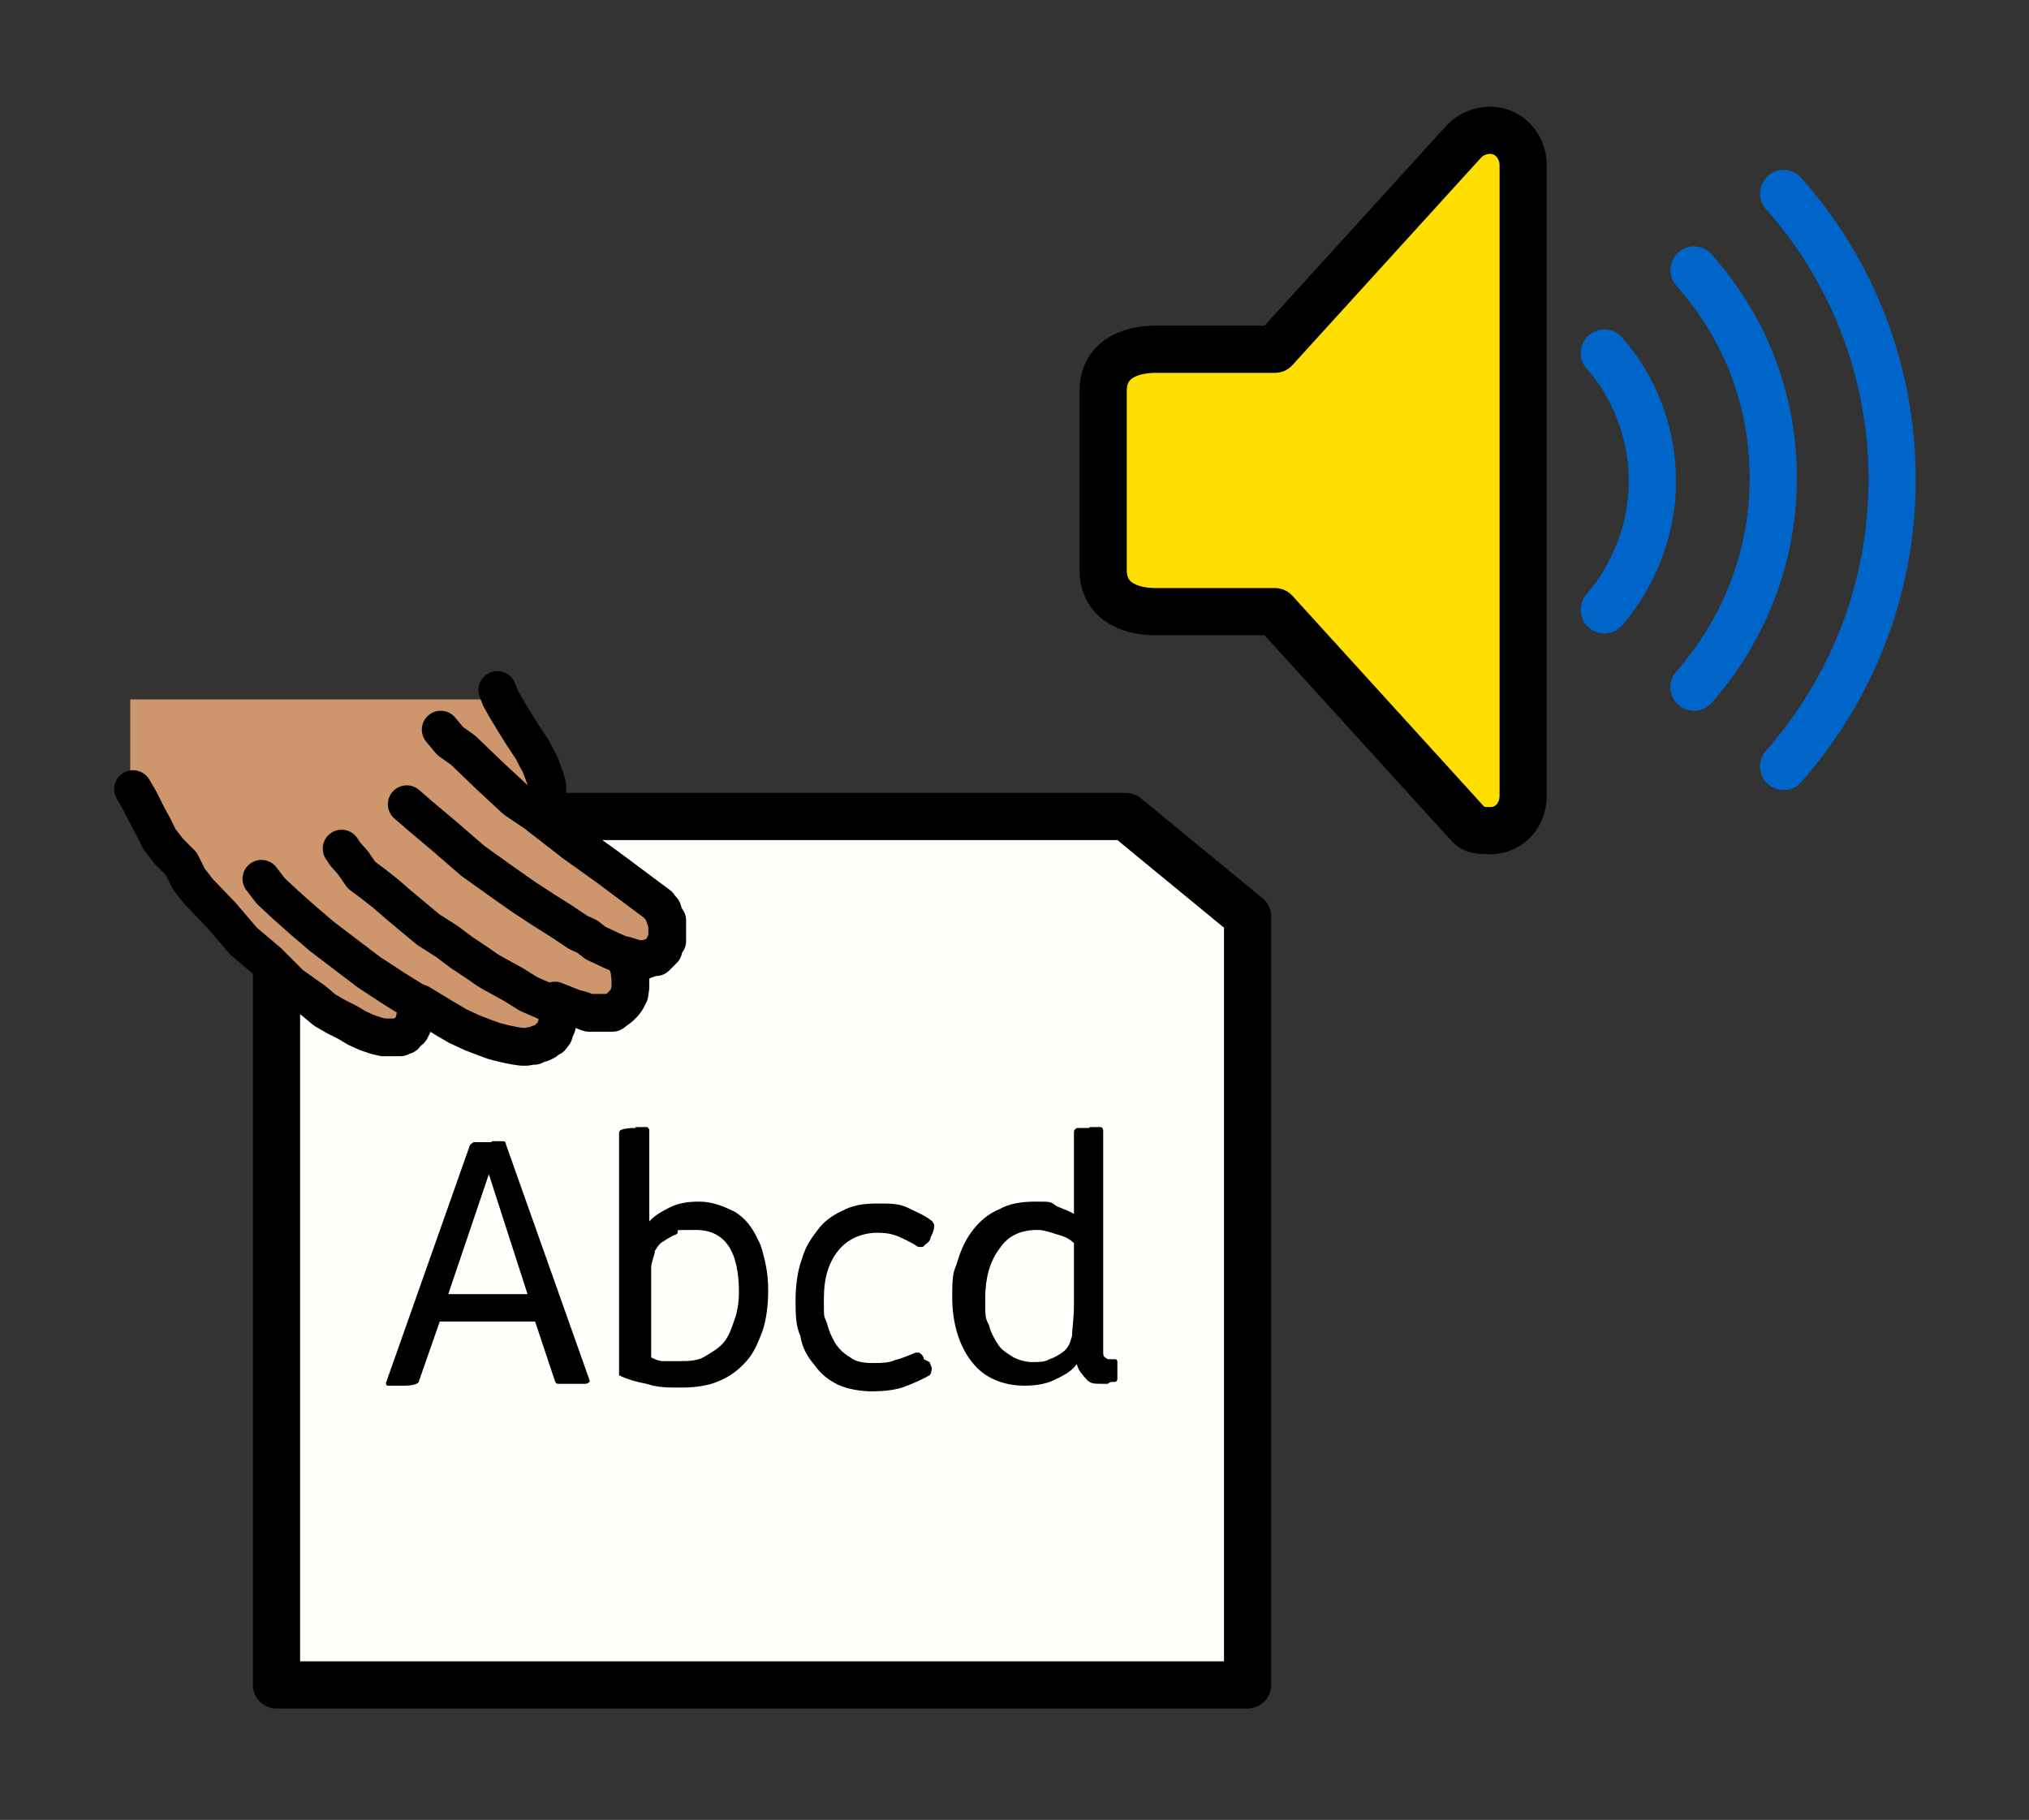<?xml version="1.0" encoding="UTF-8"?>
<svg id="Layer_1" data-name="Layer 1" xmlns="http://www.w3.org/2000/svg" version="1.1" viewBox="0 0 215 192.8">
  <rect x="0" y="0" width="215" height="192.8" fill="#333333" stroke="none"/>
  <defs>
    <style>
      .cls-1 {
        fill: #000;
      }

      .cls-1, .cls-2, .cls-3 {
        stroke-width: 0px;
      }

      .cls-4 {
        stroke-width: 4px;
      }

      .cls-4, .cls-5, .cls-6, .cls-7 {
        stroke-linecap: round;
        stroke-linejoin: round;
      }

      .cls-4, .cls-5, .cls-7 {
        fill: none;
      }

      .cls-4, .cls-6, .cls-7 {
        stroke: #000;
      }

      .cls-2 {
        fill: #ce966c;
      }

      .cls-2, .cls-3 {
        fill-rule: evenodd;
      }

      .cls-5 {
        stroke: #0065c9;
      }

      .cls-5, .cls-6, .cls-7 {
        stroke-width: 5px;
      }

      .cls-6 {
        fill: #ffdf00;
      }

      .cls-3 {
        fill: #fffffc;
      }
    </style>
  </defs>
  <polygon class="cls-3" points="29.3 102.3 29.3 178.5 80.9 178.5 132.7 178.5 132.2 97.1 119.3 86.5 59.6 86.5 29.3 102.3"/>
  <polyline class="cls-7" points="29.3 102.3 29.3 178.5 80.9 178.5 132.2 178.5 132.2 97.1 119.3 86.5 58.7 86.5 29.3 102.3"/>
  <polygon class="cls-2" points="52.4 74.1 52.7 74.9 53 75.8 53.9 77.5 55.2 79.1 56 80.5 56.5 81.4 56.8 82.1 57.2 83 57.4 83.7 57.5 84.4 57.5 85.4 57.5 86.2 57.4 86.7 57.3 87 56.8 87.5 60.6 90.4 63.8 92.9 69.4 97 69.7 97.3 69.8 97.4 70.2 98.1 70.2 98.3 70.4 98.6 70.4 99.2 70.4 99.9 70.4 100.7 70.2 101.2 69.8 101.6 69.8 101.9 69.5 102.2 69 102.3 68.6 102.7 68.2 102.7 67.7 102.7 67.2 102.7 65.8 102.2 66.1 102.8 66.3 103.7 66.4 104.7 66.4 105.7 66.3 106.3 66.1 107 65.8 107.4 65.3 107.7 64.9 108.1 64.5 108.2 64.3 108.2 63.6 108.3 62.9 108.3 62.1 108.3 61.2 108.1 60.5 107.8 58.4 107.3 59 107.5 59 108.2 58.8 108.9 58.7 109.7 58.4 110.2 58.3 110.5 58.1 110.9 57.8 111.1 57.4 111.4 57 111.5 56.8 111.8 56.3 111.8 55.9 111.8 55.4 111.9 54.9 111.9 54.4 111.8 53.4 111.8 52 111.4 50.9 110.9 49.7 110.4 48.2 109.7 46.9 109 44 107.4 43.7 108.3 43.7 108.9 43.6 109.1 43.5 109.7 43.2 109.9 43 110.2 42.8 110.4 42.5 110.6 42.4 110.8 42.1 110.9 41.7 111 41.4 111 41 111 40.2 111 39.3 110.8 38.4 110.4 37.4 110 36.4 109.5 35.3 108.9 34.1 108.1 33 107.3 30.6 105.3 28 103 25.6 100.7 23.1 98.2 20.8 95.5 19.5 94 18.7 92.7 17.6 91.3 16.7 89.9 15.8 88.4 14.9 87.2 14.3 85.8 13.8 84.6 13.8 74.1 52.4 74.1"/>
  <polyline class="cls-4" points="44.6 106.5 41.7 104.7 39.1 103 36.6 101.1 34.1 99.2 32 97.4 30.2 95.8 28.7 94.4 27.7 93.1"/>
  <polyline class="cls-4" points="59.2 106.7 57.6 106 56 105.3 54.4 104.3 52.4 103.2 51.7 102.8 50.7 102.1 48.9 100.9 47.3 99.7 45.4 98.5 42.4 96 40.9 94.7 39.5 93.6 38.3 92.7 37.4 91.4 36.6 90.5 36.2 89.9"/>
  <polyline class="cls-4" points="58 87 54.6 84.7 51.8 82.1 49.1 79.5 47.7 78.5 46.7 77.3"/>
  <polyline class="cls-4" points="43.1 85.2 44.6 86.5 47.1 88.6 50.1 91.2 53.6 93.7 55.6 95.1 57.6 96.4 59.5 97.6 61.3 98.8 62.2 99.2 63.1 99.9 64.8 100.7 66.4 101.4 67.2 101.7 67.9 101.9"/>
  <polyline class="cls-4" points="52.7 73.1 53 73.9 53.5 74.8 54.4 76.3 55.4 77.9 56.4 79.4 56.8 80.2 57.2 80.9 57.5 81.7 57.8 82.5 58 83.3 58 84.3 58 85.2 57.8 85.6 57.6 86.1 57.2 86.5 60.8 89.3 64.3 91.8 69.8 95.9 69.9 96.1 70.2 96.4 70.4 97 70.5 97.3 70.7 97.5 70.7 98.3 70.7 99 70.7 99.7 70.4 100.1 70.3 100.6 70.2 100.7 69.8 101.1 69.5 101.4 69 101.4 68.6 101.6 68 101.6 67.5 101.6 66.2 101.2 66.4 101.7 66.7 102.8 66.8 103.7 66.8 104.6 66.7 105.3 66.4 105.9 66.1 106.3 65.7 106.7 65.3 107 64.9 107.3 64.6 107.3 64.1 107.3 63.5 107.3 62.4 107.3 61.6 107 60.8 106.8 58.8 106 59.2 106.5 59.2 107.3 59.1 107.7 59 108.7 58.8 109.1 58.7 109.5 58.4 109.9 58.1 110 57.8 110.3 57.4 110.5 57 110.6 56.6 110.8 56.3 110.8 55.8 110.9 55.3 110.9 54.6 110.8 53.6 110.6 52.4 110.3 51.3 109.9 50 109.4 48.5 108.7 47.3 108 44.5 106.3 44.1 107.3 44 107.7 43.9 108.2 43.7 108.7 43.7 108.7 43.5 109.1 43.1 109.4 42.9 109.7 42.6 109.7 42.4 109.9 42.1 109.9 41.7 109.9 41.4 109.9 40.6 109.9 39.8 109.7 38.9 109.4 37.8 108.9 36.8 108.3 35.6 107.7 34.4 107 33.2 106 30.8 104.3 28.4 101.9 25.8 99.7 23.5 97 21 94.4 20 93.1 19.2 91.5 17.9 90.2 16.9 88.9 16.2 87.5 15.5 86.2 14.8 84.8 14.1 83.6"/>
  <g>
    <path class="cls-1" d="M52.1,120.9c.6,0,.9,0,1.1,0s.4,0,.4.3l8.9,25.1c0,0,0,.2-.4.3-.3,0-.7,0-1.1,0h-.6c-.5,0-.8,0-1.1,0s-.4,0-.5-.3l-2.1-6.3h-10.1l-2.2,6.3c0,.3-.6.5-1.6.5h-.4c-.5,0-.8,0-1.1,0s-.4,0-.4-.3l8.9-25.2c0,0,.2-.2.4-.3.2,0,.6,0,1.3,0h.6ZM47.4,137.1h8.5l-4.1-12.7-4.3,12.7Z"/>
    <path class="cls-1" d="M67.3,119.4c.7,0,1.1,0,1.3,0,0,0,.2.2.2.3v9.7c.5-.6,1.4-1.1,2.2-1.5,1-.5,2.1-.6,3.1-.6,1.4,0,2.6.5,3.8,1.1,1.1.7,1.8,1.6,2.4,2.9.4.7.6,1.6.8,2.5.2.9.3,1.8.3,2.9,0,1.6-.2,3.1-.6,4.3-.5,1.3-.9,2.3-1.7,3.2s-1.7,1.6-2.9,2.1c-1.1.5-2.5.7-4,.7s-2.5,0-3.7-.4c-1.1-.2-2.1-.5-2.9-.9,0,0,0,0,0,0v-25.7c0,0,0-.2.2-.3,0,0,.5-.2,1.3-.2h.3ZM68.8,143.7c.4.2.9.5,1.5.5.6,0,1.1,0,1.6,0,1,0,2,0,2.8-.5s1.4-.8,2-1.5c.5-.6.8-1.4,1.1-2.3.3-.8.5-1.8.5-3,0-4.4-1.5-6.6-4.6-6.6s-1.3,0-2.1.5c-.6.2-1.1.6-1.6.9-.2.2-.4.5-.6.8,0,.4-.3.9-.4,1.7,0,.5,0,1.1,0,2.1v7.5h0Z"/>
    <path class="cls-1" d="M98.5,144.3c.2.5.3.7.2.9,0,0,0,.3-.2.5-.9.5-1.8.9-2.9,1.3-1,.3-2.1.4-3.2.4s-2.5-.2-3.6-.7c-1-.5-1.8-1.1-2.5-2.1-.7-.8-1.3-1.8-1.5-3.1-.5-1.1-.5-2.4-.5-3.8s.2-3.1.7-4.4c.4-1.4,1.1-2.3,1.8-3.2s1.7-1.5,2.8-2,2.2-.6,3.5-.6,2.2,0,3.2.5,1.8.8,2.5,1.4c0,0,.2.3.2.4s0,.6-.4,1.3c0,.3-.3.6-.5.7,0,0-.2.2-.3.3,0,0-.2,0-.3,0s0,0-.2,0c-.6-.4-1.4-.8-2.1-1.1s-1.4-.4-2.2-.4c-1.6,0-3.1.6-4.1,1.8-1.1,1.3-1.6,3-1.6,5.2s0,1.7.3,2.5c.2.8.5,1.5.9,2.2.4.6.9,1.1,1.6,1.5.6.5,1.5.6,2.4.6s1.6,0,2.3-.3c.8-.2,1.5-.5,2.2-.8,0,0,.3,0,.4,0,0,0,.5.3.5.7l.4.2Z"/>
    <path class="cls-1" d="M115.5,119.4c.6,0,.9,0,1.1,0s.3.2.3.4v22.3c0,.5,0,.8,0,1.1,0,.3,0,.5.2.6,0,0,.2.2.4.2s.4,0,.6,0,.2,0,.3.2c0,0,0,.5,0,.8v.3c0,.4,0,.7,0,.8,0,0,0,.3-.3.3-.3,0-.5,0-.7.2-.2,0-.5,0-.8,0-.6,0-1.1,0-1.5-.5s-.8-.8-1-1.6h0c-.4.6-1.1,1.1-2.2,1.6-.9.5-2.1.7-3.3.7-2.3,0-4.3-.8-5.6-2.5-1.3-1.6-2.1-4-2.1-6.9s.2-2.6.6-3.9c.4-1.3.9-2.3,1.6-3.2s1.6-1.7,2.8-2.2c1.1-.6,2.3-.8,3.9-.8s1.5,0,2.2.5c.7.3,1.3.5,1.8.8v-8.6c0-.2,0-.3.3-.5.3,0,.6,0,1.3,0h0ZM113.8,131.7c-.5-.5-1-.7-1.7-.9s-1.4-.5-2.2-.5c-1.7,0-3.1.6-4,2-1,1.3-1.5,3.1-1.5,5.2s0,2.1.4,2.9c.2.8.6,1.5,1,2.1.4.6,1,.9,1.6,1.3.6.3,1.3.5,2,.5s1.3,0,1.8-.3c.6-.2,1.1-.5,1.6-.9.5-.5.6-.9.8-1.6,0-.7.2-1.8.2-3.3v-6.5h0Z"/>
  </g>
  <path class="cls-5" d="M170,64.6c3.1-3.6,5.1-8.5,5.1-13.6s-1.9-10-5.1-13.6"/>
  <path class="cls-5" d="M179.5,72.8c5.1-5.8,8.4-13.5,8.4-22.1s-3.1-16.1-8.4-22.1"/>
  <path class="cls-5" d="M189,81.2c7.1-8.1,11.5-18.7,11.5-30.4s-4.4-22.3-11.5-30.3"/>
  <path class="cls-6" d="M161.4,51v33.3h0c0,2-1.4,3.7-3.5,3.7s-2-.4-2.7-1.1h0l-20.1-22.1h-12.6c-3.1,0-5.6-1.3-5.6-4.4v-19c0-3.1,2.5-4.4,5.6-4.4h12.6l20.1-22.1h0c.7-.7,1.7-1.1,2.7-1.1,2,0,3.5,1.7,3.5,3.7h0v33.6Z"/>
</svg>